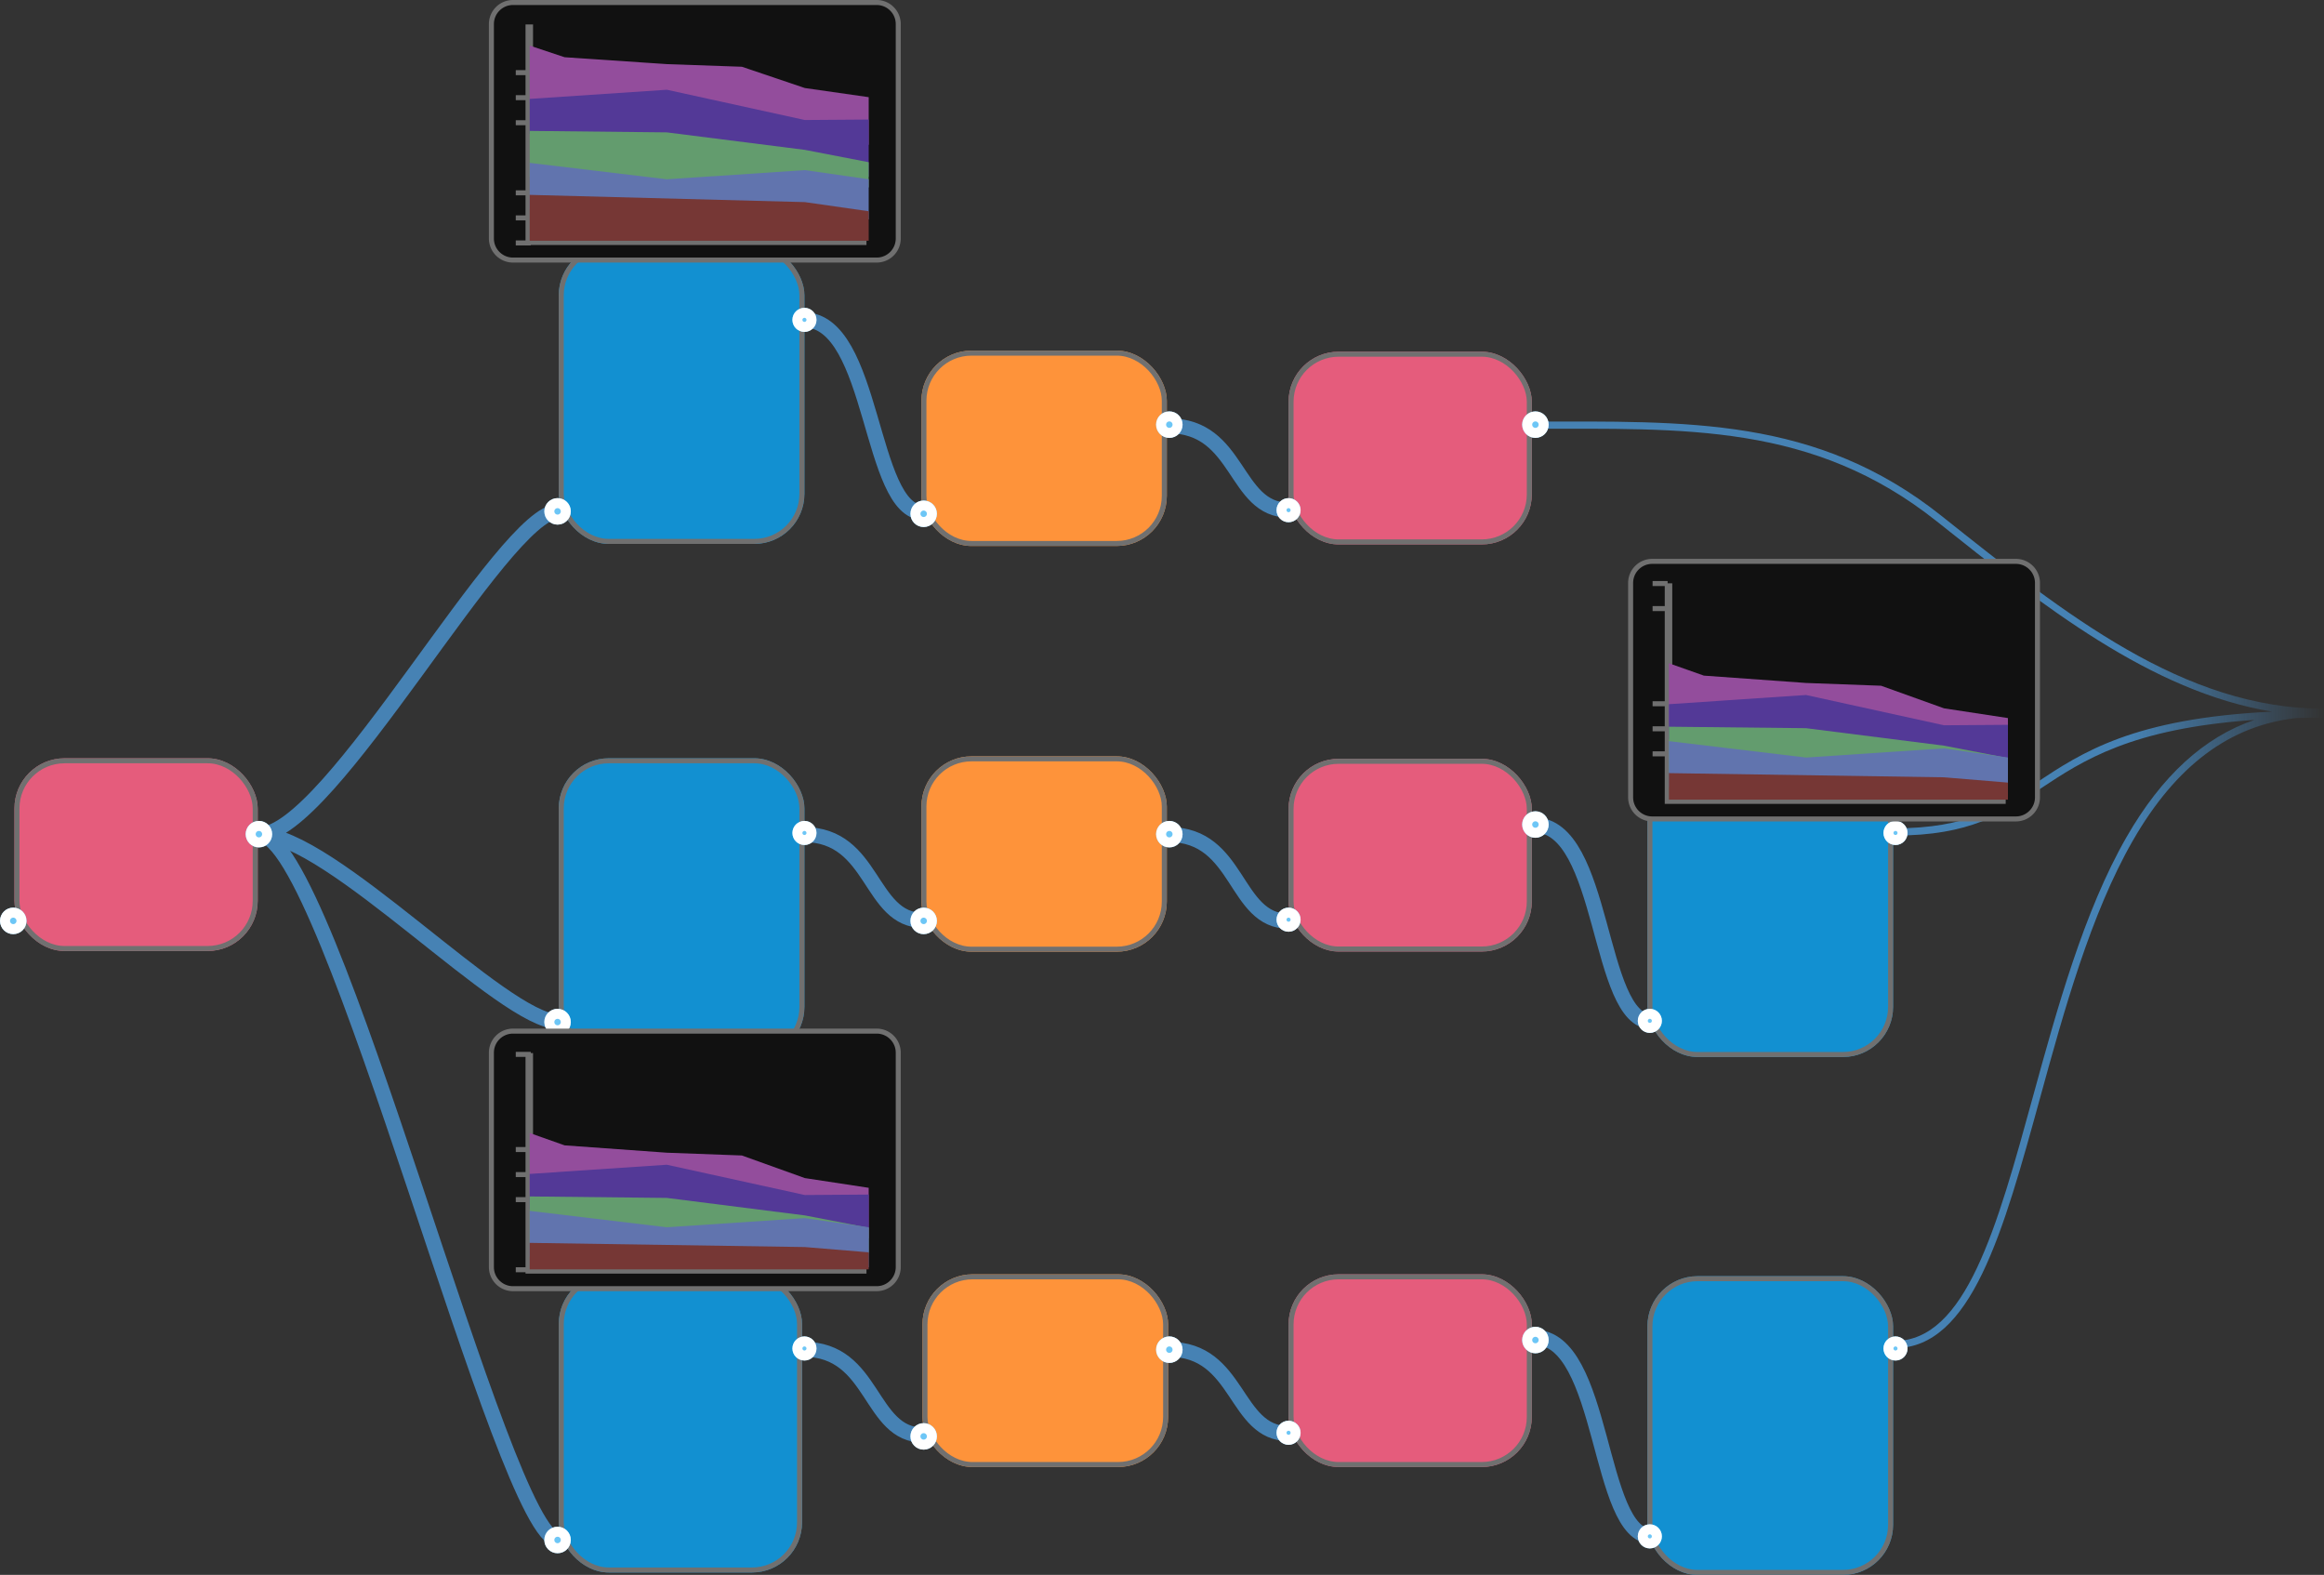 <svg xmlns="http://www.w3.org/2000/svg" width="464.052" height="314.421" viewBox="0 0 464.052 314.421"><rect x="0" y="0" width="464.052" height="314.421" fill="#333333" stroke="none"/><defs><linearGradient id="a" y1=".5" x2="1" y2=".5" gradientUnits="objectBoundingBox"><stop offset=".752" stop-color="#4682b4"/><stop offset="1" stop-color="#4682b4" stop-opacity="0"/></linearGradient><style>.a{fill:#1290d1}.a,.b,.c,.h{stroke:#707070}.b{fill:#fe933a}.c{fill:#e55c7c}.h,.p{fill:none}.f{fill:#6dc6f6;stroke:#fff;stroke-width:2px}.g{fill:#111}.h{stroke-width:1.5px}.i,.q{fill:#707070}.j{fill:#934d9c}.k{fill:#533997}.l{fill:#639c6e}.m{fill:#6174ae}.n{fill:#763735}.o,.q{stroke:none}</style></defs><g class="a" transform="translate(328.954 151.388)"><rect class="o" width="49.055" height="59.635" rx="10"/><rect class="p" x=".5" y=".5" width="48.055" height="58.635" rx="9.5"/></g><g class="a" transform="translate(328.954 254.787)"><rect class="o" width="49.055" height="59.635" rx="10"/><rect class="p" x=".5" y=".5" width="48.055" height="58.635" rx="9.5"/></g><g class="a" transform="translate(111.569 48.95)"><rect class="o" width="49.055" height="59.635" rx="10"/><rect class="p" x=".5" y=".5" width="48.055" height="58.635" rx="9.5"/></g><g class="a" transform="translate(111.575 254.306)"><rect class="o" width="48.574" height="59.635" rx="10"/><rect class="p" x=".5" y=".5" width="47.574" height="58.635" rx="9.5"/></g><g class="a" transform="translate(111.569 151.388)"><rect class="o" width="49.055" height="59.635" rx="10"/><rect class="p" x=".5" y=".5" width="48.055" height="58.635" rx="9.5"/></g><g class="b" transform="translate(184.195 254.411)"><rect class="o" width="49.055" height="38.474" rx="10"/><rect class="p" x=".5" y=".5" width="48.055" height="37.474" rx="9.5"/></g><g class="c" transform="translate(2.886 151.388)"><rect class="o" width="48.574" height="38.474" rx="10"/><rect class="p" x=".5" y=".5" width="47.574" height="37.474" rx="9.5"/></g><g class="c" transform="translate(257.296 70.216)"><rect class="o" width="48.574" height="38.474" rx="10"/><rect class="p" x=".5" y=".5" width="47.574" height="37.474" rx="9.5"/></g><g class="c" transform="translate(257.296 151.492)"><rect class="o" width="48.574" height="38.474" rx="10"/><rect class="p" x=".5" y=".5" width="47.574" height="37.474" rx="9.5"/></g><g class="c" transform="translate(257.296 254.411)"><rect class="o" width="48.574" height="38.474" rx="10"/><rect class="p" x=".5" y=".5" width="47.574" height="37.474" rx="9.5"/></g><g class="b" transform="translate(183.987 151)"><rect class="o" width="49" height="39" rx="10"/><rect class="p" x=".5" y=".5" width="48" height="38" rx="9.5"/></g><g class="b" transform="translate(183.987 70.001)"><rect class="o" width="49" height="39" rx="10"/><rect class="p" x=".5" y=".5" width="48" height="38" rx="9.5"/></g><path d="M160.495 63.86c14.212 0 12.947 38.463 23.874 38.463m-23.874 167.06c14.212 0 12.947 17.143 23.874 17.143m-23.874-119.905c14.212 0 12.947 17.143 23.874 17.143M51.763 166.621c14.212 0 48.764 37.342 59.691 37.342m-59.691-37.342c14.212 0 48.764-64.512 59.691-64.512m-59.691 64.512c14.212 0 48.764 140.8 59.691 140.8M233.409 85.02c14.212 0 12.947 16.821 23.874 16.821m-23.874 167.542c14.212 0 12.947 16.821 23.874 16.821m-23.874-119.583c14.212 0 12.947 17.3 23.874 17.3m49.094 83.057c14.212 0 12.466 39.747 23.393 39.747m-23.393-142.028c14.212 0 12.466 39.266 23.393 39.266" stroke="#4682b4" stroke-width="3" fill="none"/><path d="M954.188 427.112c-28 0-51.5-18.7-76.386-38.506-25-19.894-50.851-18.823-81.8-18.823v1.443c30.448 0 56.1-1.231 80.9 18.508 21.028 16.733 42.684 33.964 66.909 37.958-27.683 1.347-37.928 8.133-47.075 14.2-7.369 4.884-13.734 9.1-28.252 9.1v1.442c14.952 0 21.484-4.329 29.048-9.342 8.586-5.69 18.154-12.029 42.777-13.746-10.088 3.433-18.515 11.165-25.539 23.375-8.531 14.83-13.921 34.444-18.676 51.749-7.2 26.216-13.426 48.857-27.611 48.857v1.443c15.285 0 21.642-23.133 29-49.917 4.733-17.222 10.1-36.742 18.535-51.412 8.624-14.993 19.385-23.039 32.788-24.482 1.729-.041 3.518-.063 5.376-.063v-.34z" transform="translate(-490.136 -285.62)" fill="url(#a)"/><g class="f" transform="translate(181.791 99.929)"><circle class="o" cx="2.645" cy="2.645" r="2.645"/><circle class="p" cx="2.645" cy="2.645" r="1.645"/></g><g class="f" transform="translate(181.791 284.124)"><circle class="o" cx="2.645" cy="2.645" r="2.645"/><circle class="p" cx="2.645" cy="2.645" r="1.645"/></g><g class="f" transform="translate(181.791 181.205)"><circle class="o" cx="2.645" cy="2.645" r="2.645"/><circle class="p" cx="2.645" cy="2.645" r="1.645"/></g><g class="f" transform="translate(254.892 99.448)"><circle class="o" cx="2.405" cy="2.405" r="2.405"/><circle class="p" cx="2.405" cy="2.405" r="1.405"/></g><g class="f" transform="translate(254.892 283.643)"><circle class="o" cx="2.405" cy="2.405" r="2.405"/><circle class="p" cx="2.405" cy="2.405" r="1.405"/></g><g class="f" transform="translate(254.892 181.205)"><circle class="o" cx="2.405" cy="2.405" r="2.405"/><circle class="p" cx="2.405" cy="2.405" r="1.405"/></g><g class="f" transform="translate(108.69 99.448)"><circle class="o" cx="2.645" cy="2.645" r="2.645"/><circle class="p" cx="2.645" cy="2.645" r="1.645"/></g><g class="f" transform="translate(108.69 304.804)"><circle class="o" cx="2.645" cy="2.645" r="2.645"/><circle class="p" cx="2.645" cy="2.645" r="1.645"/></g><g class="f" transform="translate(108.69 201.404)"><circle class="o" cx="2.645" cy="2.645" r="2.645"/><circle class="p" cx="2.645" cy="2.645" r="1.645"/></g><g class="f" transform="translate(0 181.205)"><circle class="o" cx="2.645" cy="2.645" r="2.645"/><circle class="p" cx="2.645" cy="2.645" r="1.645"/></g><g class="f" transform="translate(327.031 304.323)"><circle class="o" cx="2.405" cy="2.405" r="2.405"/><circle class="p" cx="2.405" cy="2.405" r="1.405"/></g><g class="f" transform="translate(327.031 201.404)"><circle class="o" cx="2.405" cy="2.405" r="2.405"/><circle class="p" cx="2.405" cy="2.405" r="1.405"/></g><g class="f" transform="translate(230.845 82.134)"><circle class="o" cx="2.645" cy="2.645" r="2.645"/><circle class="p" cx="2.645" cy="2.645" r="1.645"/></g><g class="f" transform="translate(230.845 266.811)"><circle class="o" cx="2.645" cy="2.645" r="2.645"/><circle class="p" cx="2.645" cy="2.645" r="1.645"/></g><g class="f" transform="translate(230.845 163.892)"><circle class="o" cx="2.645" cy="2.645" r="2.645"/><circle class="p" cx="2.645" cy="2.645" r="1.645"/></g><g class="f" transform="translate(303.946 82.134)"><circle class="o" cx="2.645" cy="2.645" r="2.645"/><circle class="p" cx="2.645" cy="2.645" r="1.645"/></g><g class="f" transform="translate(303.946 264.887)"><circle class="o" cx="2.645" cy="2.645" r="2.645"/><circle class="p" cx="2.645" cy="2.645" r="1.645"/></g><g class="f" transform="translate(303.946 161.968)"><circle class="o" cx="2.645" cy="2.645" r="2.645"/><circle class="p" cx="2.645" cy="2.645" r="1.645"/></g><g class="f" transform="translate(376.085 266.811)"><circle class="o" cx="2.405" cy="2.405" r="2.405"/><circle class="p" cx="2.405" cy="2.405" r="1.405"/></g><g class="f" transform="translate(376.085 163.892)"><circle class="o" cx="2.405" cy="2.405" r="2.405"/><circle class="p" cx="2.405" cy="2.405" r="1.405"/></g><g class="f" transform="translate(158.225 61.455)"><circle class="o" cx="2.405" cy="2.405" r="2.405"/><circle class="p" cx="2.405" cy="2.405" r="1.405"/></g><g class="f" transform="translate(158.225 266.811)"><circle class="o" cx="2.405" cy="2.405" r="2.405"/><circle class="p" cx="2.405" cy="2.405" r="1.405"/></g><g class="f" transform="translate(158.225 163.892)"><circle class="o" cx="2.405" cy="2.405" r="2.405"/><circle class="p" cx="2.405" cy="2.405" r="1.405"/></g><g class="f" transform="translate(49.055 163.892)"><circle class="o" cx="2.645" cy="2.645" r="2.645"/><circle class="p" cx="2.645" cy="2.645" r="1.645"/></g><g class="g"><path class="o" d="M175.051 51.921h-72.62a4.314 4.314 0 01-4.309-4.31V4.81a4.314 4.314 0 014.31-4.31h72.62a4.314 4.314 0 014.309 4.31v42.802a4.314 4.314 0 01-4.31 4.31z"/><path class="q" d="M102.431 1a3.814 3.814 0 00-3.809 3.81v42.802c0 2.1 1.709 3.81 3.81 3.81h72.62c2.1 0 3.809-1.71 3.809-3.81V4.809c0-2.1-1.71-3.809-3.81-3.809h-72.62m0-1h72.62a4.81 4.81 0 014.81 4.81v42.802a4.81 4.81 0 01-4.81 4.81h-72.62a4.81 4.81 0 01-4.809-4.81V4.809A4.81 4.81 0 01102.432 0z"/></g><path class="h" d="M105.686 4.881v43.283h67.33"/><g transform="translate(102.913 4.809)"><rect class="i" width="3" transform="translate(.074 5.191)"/><rect class="i" width="3" transform="translate(.074 .191)"/><path class="i" d="M.074 9.191h3v1h-3zm0 5h3v1h-3zm0 5h3v1h-3z"/><rect class="i" width="3" transform="translate(.074 24.191)"/><rect class="i" width="3" transform="translate(.074 29.191)"/><path class="i" d="M.074 33.191h3v1h-3zm0 5h3v1h-3zm0 5h3v1h-3z"/></g><path class="j" d="M105.77 9.105l6.977 2.32 20.405 1.38 14.985.521 12.571 4.248 12.753 1.824v9.507l-67.691-8.518z"/><path class="k" d="M105.77 19.748l27.382-1.834 27.556 6.046 12.753-.092v11.419l-67.691-8.514z"/><path class="l" d="M105.77 26.134l27.382.294 27.556 3.492 12.753 2.463v5.033l-67.691-2.129z"/><path class="m" d="M105.77 32.52l27.382 3.274 27.556-1.83 12.753 1.825v8.013l-67.691-2.129z"/><path class="n" d="M105.77 38.906l54.938 1.445 12.753 1.824v5.884H105.77z"/><g class="g"><path class="o" d="M175.051 257.277h-72.62a4.314 4.314 0 01-4.309-4.31v-42.802a4.314 4.314 0 014.31-4.309h72.62a4.314 4.314 0 014.309 4.31v42.802a4.314 4.314 0 01-4.31 4.31z"/><path class="q" d="M102.431 206.356a3.814 3.814 0 00-3.809 3.81v42.802c0 2.1 1.709 3.81 3.81 3.81h72.62c2.1 0 3.809-1.71 3.809-3.81v-42.803c0-2.1-1.71-3.809-3.81-3.809h-72.62m0-1h72.62a4.81 4.81 0 014.81 4.81v42.802a4.81 4.81 0 01-4.81 4.81h-72.62a4.81 4.81 0 01-4.809-4.81v-42.803a4.81 4.81 0 014.81-4.809z"/></g><path class="h" d="M105.686 210.237v43.283h67.33"/><g transform="translate(102.913 210.165)"><rect class="i" width="3" transform="translate(.074 4.835)"/><path class="i" d="M.074-.165h3v1h-3z"/><rect class="i" width="3" transform="translate(.074 9.835)"/><rect class="i" width="3" transform="translate(.074 14.835)"/><path class="i" d="M.074 18.835h3v1h-3zm0 5h3v1h-3zm0 5h3v1h-3z"/><rect class="i" width="3" transform="translate(.074 33.835)"/><rect class="i" width="3" transform="translate(.074 38.835)"/><path class="i" d="M.074 42.835h3v1h-3z"/></g><path class="j" d="M105.769 226.199l6.977 2.466 20.405 1.467 14.985.554 12.571 4.513 12.753 1.941v10.1l-67.691-9.049z"/><path class="k" d="M105.769 234.369l27.382-1.834 27.556 6.046 12.753-.092v11.419l-67.691-8.514z"/><path class="l" d="M105.769 238.866l27.382.294 27.556 3.492 12.753 2.463v5.033l-67.691-2.129z"/><path class="m" d="M105.769 241.747l27.382 3.274 27.556-1.83 12.753 1.825v8.013l-67.691-2.129z"/><path class="n" d="M105.769 248.133l54.938.836 12.753 1.054v3.4h-67.691z"/><g class="g"><path class="o" d="M402.53 163.496h-72.62a4.314 4.314 0 01-4.31-4.31v-42.802a4.314 4.314 0 014.31-4.309h72.62a4.314 4.314 0 014.309 4.31v42.802a4.314 4.314 0 01-4.31 4.31z"/><path class="q" d="M329.91 112.575a3.814 3.814 0 00-3.81 3.81v42.802c0 2.1 1.709 3.81 3.81 3.81h72.62c2.1 0 3.809-1.71 3.809-3.81v-42.803c0-2.1-1.71-3.809-3.81-3.809h-72.62m0-1h72.62a4.81 4.81 0 014.81 4.81v42.802a4.81 4.81 0 01-4.81 4.81h-72.62a4.81 4.81 0 01-4.809-4.81v-42.803a4.81 4.81 0 014.81-4.809z"/></g><path class="h" d="M333.164 116.456v43.283h67.33"/><g transform="translate(330.391 116.384)"><path class="i" d="M-.404 4.616h3v1h-3zm0-5h3v1h-3z"/><rect class="i" width="3" transform="translate(-.404 9.616)"/><rect class="i" width="3" transform="translate(-.404 14.616)"/><rect class="i" width="3" transform="translate(-.404 19.616)"/><path class="i" d="M-.404 23.616h3v1h-3zm0 5h3v1h-3zm0 5h3v1h-3z"/><rect class="i" width="3" transform="translate(-.404 38.616)"/><rect class="i" width="3" transform="translate(-.404 43.616)"/></g><path class="j" d="M333.247 132.418l6.977 2.466 20.405 1.467 14.985.554 12.571 4.513 12.753 1.941v10.1l-67.691-9.049z"/><path class="k" d="M333.247 140.588l27.382-1.834 27.556 6.046 12.753-.092v11.419l-67.691-8.514z"/><path class="l" d="M333.247 145.085l27.382.294 27.556 3.492 12.753 2.463v5.033l-67.691-2.129z"/><path class="m" d="M333.247 147.966l27.382 3.274 27.556-1.83 12.753 1.825v8.013l-67.691-2.129z"/><path class="n" d="M333.247 154.352l54.938.836 12.753 1.054v3.4h-67.691z"/></svg>